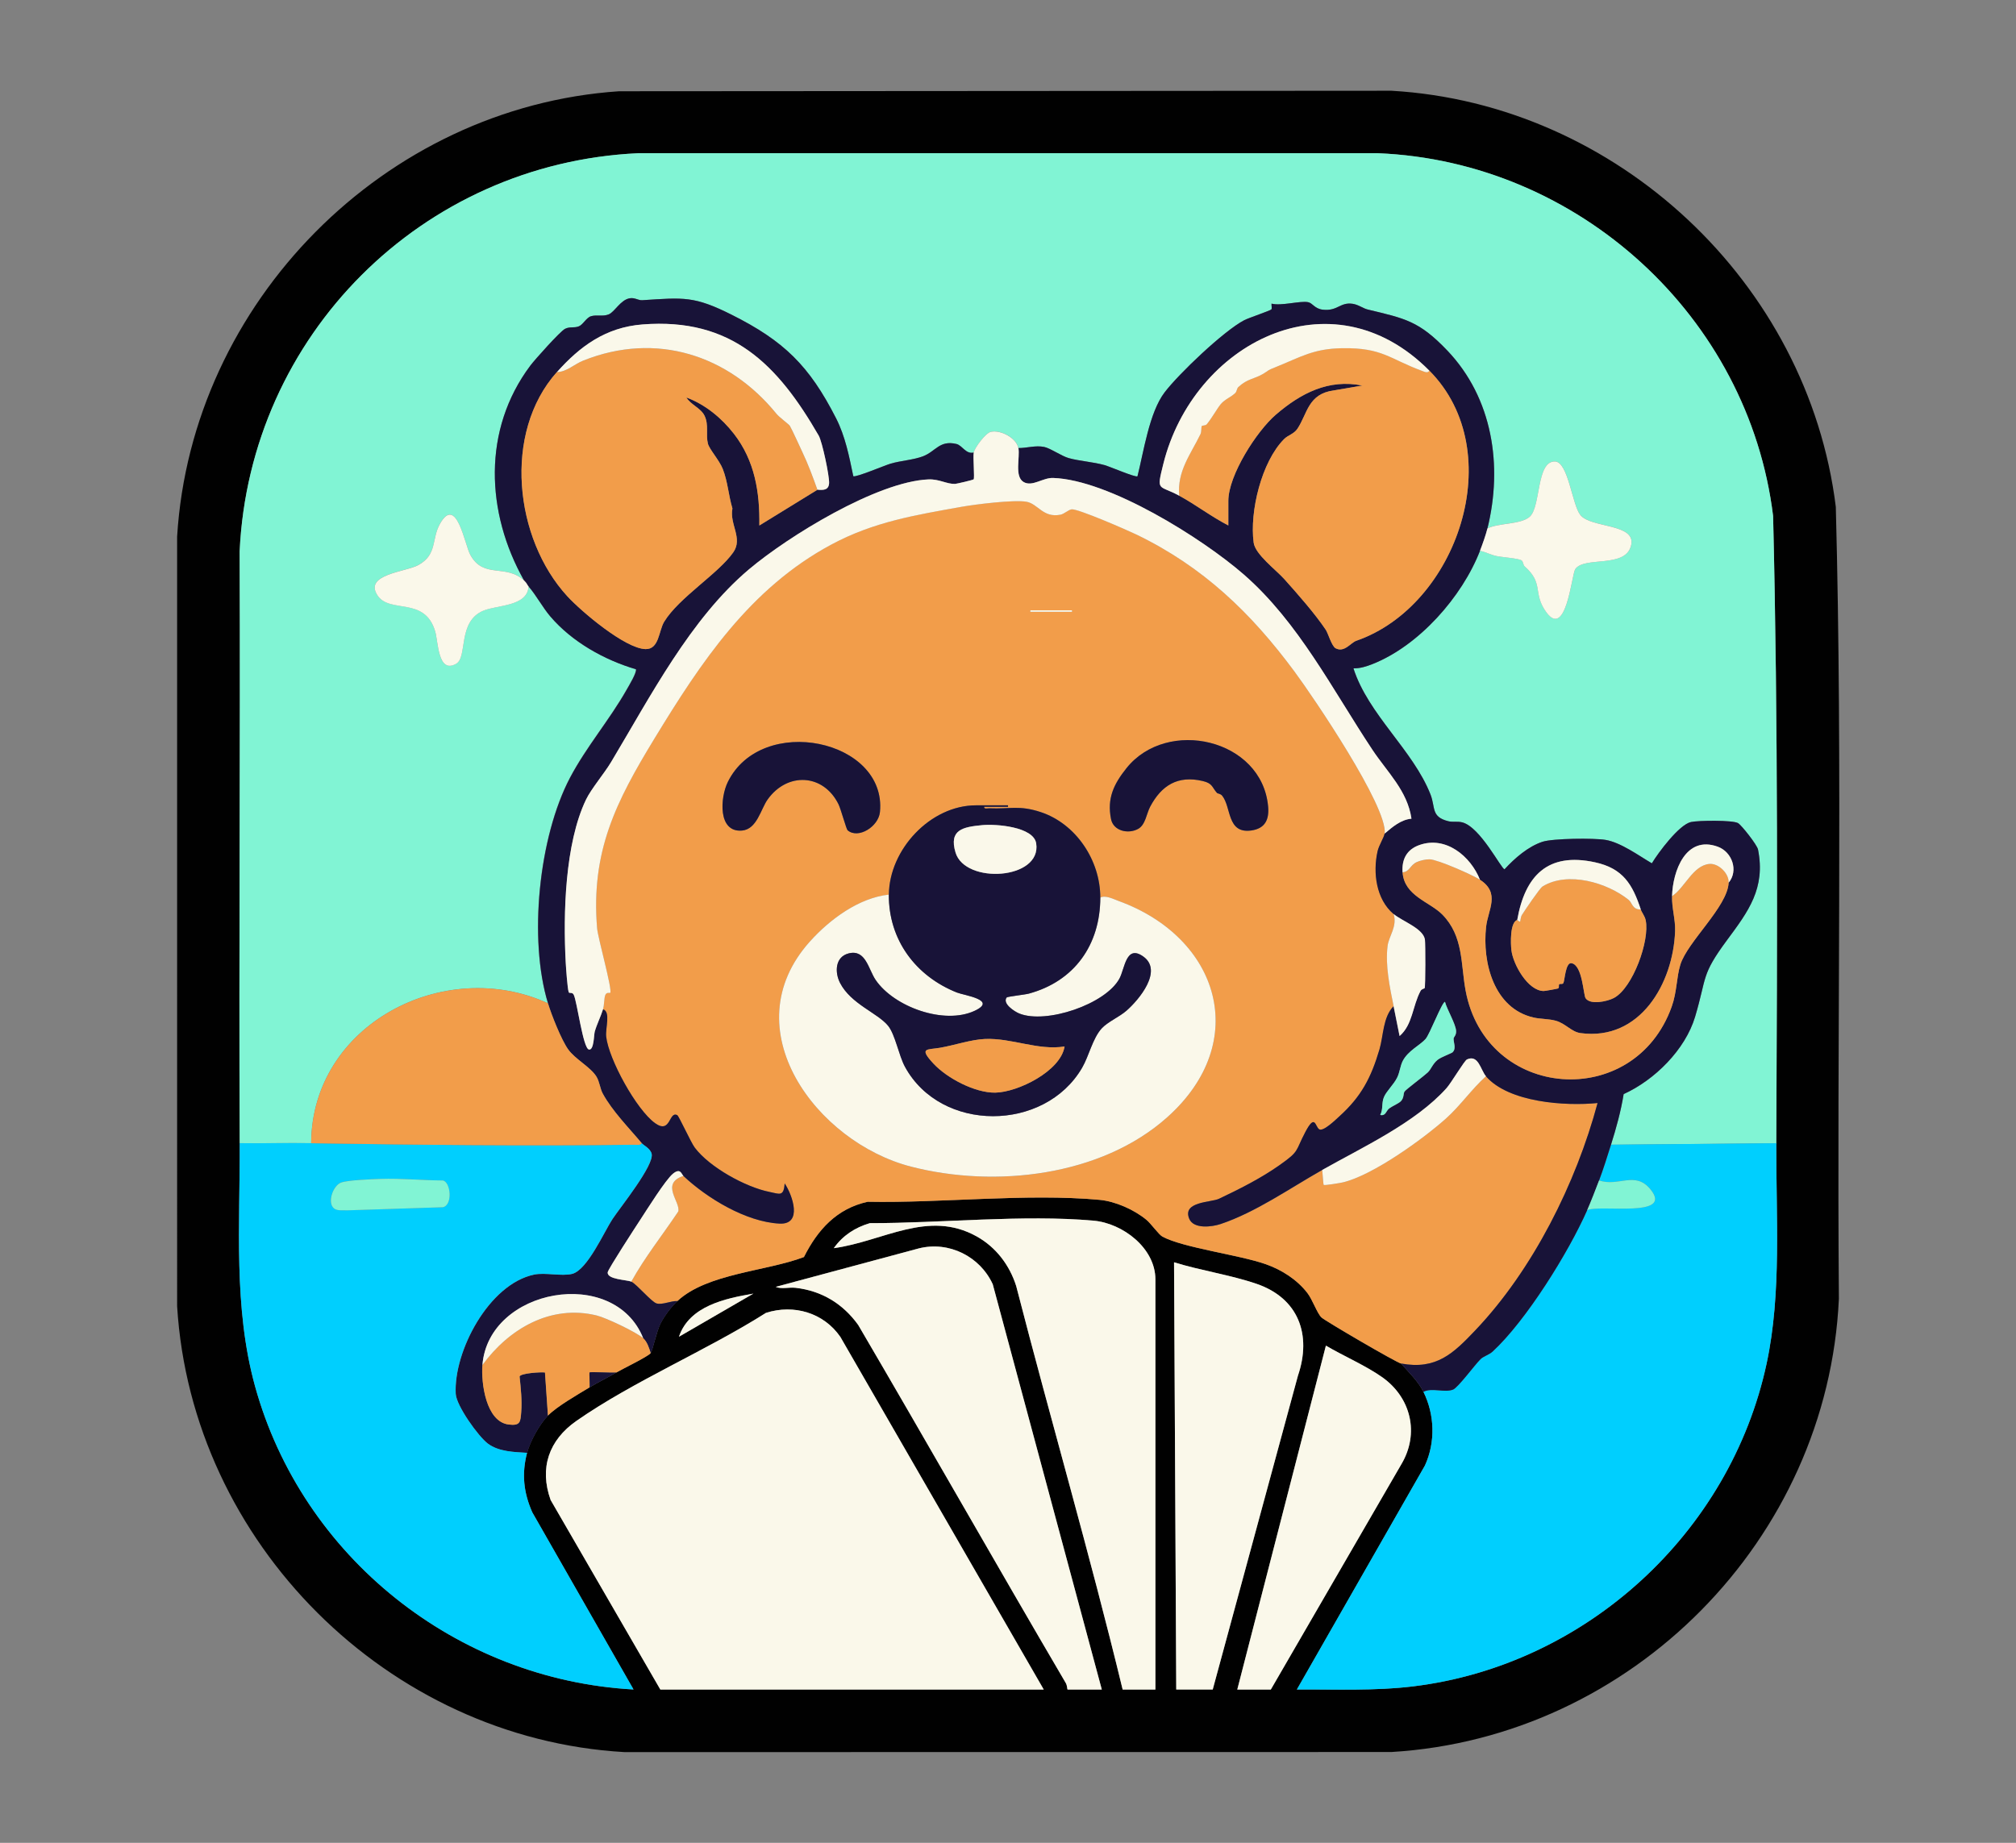 <?xml version="1.0" encoding="UTF-8"?>
<svg id="Layer_1" data-name="Layer 1" xmlns="http://www.w3.org/2000/svg" viewBox="0 0 677 619">
  <rect x="0" y="0" width="677" height="619" fill="#808080" stroke="none"/>
  <defs>
    <style>
      .cls-1 {
        fill: #010101;
      }

      .cls-2 {
        fill: #81f4d4;
      }

      .cls-3 {
        fill: #faf8ea;
      }

      .cls-4 {
        fill: #181338;
      }

      .cls-5 {
        fill: #00cffe;
      }

      .cls-6 {
        fill: #f29d4a;
      }
    </style>
  </defs>
  <path class="cls-1" d="M207.9,30.65l259.37-.17c75.78,4.39,139.93,64.52,149.22,139.78,2.34,88.56.33,177.36,1.03,266.01-3.74,80.9-69.53,147.38-150.28,152.22l-257.52.03c-79.51-4.55-145.37-70.29-150.24-149.76V180.23c4.82-78.73,69.68-144.29,148.42-149.58ZM80.5,384c.12,27.27-2.17,55.13,5.14,81.61,15.84,57.36,67.65,98.6,127.11,101.88l-34-59.5c-2.94-6.66-3.59-12.93-1.76-19.99,1.01-3.89,4.2-9.63,7-12.5,3.04-3.12,10.07-7.12,14-9.5,2.87-1.74,6.06-3.26,9-5,1.93-1.14,10.69-5.37,11.5-6.5.69-.96,2.02-7.42,3.31-9.94s3.52-5.55,5.69-7.56c9.96-9.29,29.9-9.98,42.48-14.77,4.59-9.16,11.02-16.3,21.43-18.57,24.71.49,53.41-2.89,77.84-.64,5.33.49,11.67,3.32,15.77,6.73,1.6,1.33,4.09,4.94,5.37,5.63,7.03,3.77,25.77,6.11,34.73,9.27,5.31,1.88,10.41,5.13,13.89,9.61,1.8,2.31,3.24,6.74,4.75,8.25,1.1,1.09,25.24,15.21,26.76,15.49,2.6,3.01,5.7,5.88,7.5,9.5,3.79,7.65,4.09,16.94.51,24.76l-43.01,75.24c13.08-.09,26.18.52,39.17-1.07,57.88-7.11,106.34-51.46,118.58-108.42,5.08-23.65,3.14-49.76,3.25-74,.31-70.19.64-140.6-1.07-210.68-8.21-66.93-65.33-119.07-132.66-121.84h-248.55c-72.55,3.4-130.36,61.19-133.75,133.75.26,66.26-.27,132.52.02,198.77ZM388,567.5v-137.75c0-10.52-10.96-18.87-20.76-19.74-23.57-2.1-51.37.86-75.14.84-4.98,1.47-9.11,4.17-12.1,8.4,16.53-2.24,31.62-13.05,47.96-3.96,6.49,3.61,11.07,9.65,13.3,16.7,11.65,45.23,24.77,90.12,35.74,135.51h11ZM370,567.5l-36.62-136.13c-4.29-9.38-14.75-14.57-24.81-12.05l-48.07,12.92c1.95.85,4.42.06,6.68.32,8.77,1,15.92,5.37,21.02,12.48,23.43,39.99,46.27,80.32,69.72,120.29.47.81.47,2.16.58,2.16h11.5ZM395,567.5h12.25l28.61-105.39c4.7-13.78.19-26.03-13.85-30.86-8.73-3-18.85-4.48-27.75-7.25l.74,143.51ZM253,434.51c-9.48,1.65-21.49,4.13-25,14.49l25-14.49ZM350.5,567.5l-68.3-118.45c-5.59-8.1-15.6-11.06-24.97-8.07-19.89,12.61-44.58,22.97-63.69,36.31-9.2,6.42-12.49,15.79-8.63,26.55l36.84,63.66h128.75ZM415.5,567.5h11.25l43.83-75.67c6.16-10.33,3.24-22.41-6.43-29.24-5.56-3.92-12.96-7.1-18.9-10.6l-29.76,115.51Z"/>
  <path class="cls-2" d="M596.5,384l-55.5.5c1.75-5.55,3.32-11.23,4.25-17,10.38-4.7,20.69-14.88,24-26,4.01-13.46,1.91-13.83,10.74-25.76,7.1-9.59,12.96-17.33,10.39-30.38-.31-1.55-5.58-8.24-6.73-8.89-1.84-1.04-13.33-.9-15.78-.36-4,.89-10.99,10.28-13.15,13.87-4.42-2.59-10.46-7.03-15.58-7.87-3.85-.63-17.63-.51-21.13.63-4.83,1.57-9.38,5.56-12.75,9.24-1.08,0-8.12-14.21-14.23-15.76-1.63-.41-3.13,0-4.63-.37-5.92-1.47-4.29-4.63-6.01-8.99-5.86-14.92-20.9-26.82-25.88-42.37,2.22.05,4.31-.61,6.34-1.41,15.65-6.16,30.17-22.62,36.16-38.09,1.94.42,3.47,1.31,5.49,1.76,1.77.4,7.58.77,8.5,1.5.57.45.49,1.51,1.02,1.99,6.26,5.53,2.93,8.55,6.59,14.4,7.22,11.54,9.17-11.6,10.36-13.43,2.98-4.58,17.14-.08,18.83-8.22,1.49-7.2-13.42-5.56-17.06-9.98-2.79-3.4-4.07-17.84-8.53-18.01-6.3-.23-4.73,15.04-8.44,18.5-2.92,2.72-10.62,2.1-14.26,3.99,5.18-21.01,1.78-43.75-13.49-59.76-9.52-9.98-14.2-10.74-26.73-13.77-1.6-.39-3.09-1.64-5.07-1.92-4.23-.61-5.02,2.54-9.99,1.98-2.81-.31-3.37-2.23-4.99-2.53-2.72-.5-8.95,1.35-12.23.5-.09.54.22,1.58-.06,1.94-.3.39-7.66,2.86-9.13,3.63-6.86,3.6-21.94,17.95-26.74,24.26-5.13,6.75-7.03,20.04-9.09,28.16-.61.48-9.27-3.25-10.98-3.73-3.88-1.1-8.61-1.39-12.12-2.38-2.41-.68-6.2-3.33-8.25-3.75-2.93-.59-5.75.4-8.63.38-.68-3.4-5.85-6.19-9.24-5.48-1.74.36-5.46,5.33-5.76,6.98-2.7.64-3.81-2.41-5.86-2.89-5.64-1.33-6.93,2.5-11.15,4.13-3.26,1.26-7.47,1.46-10.99,2.51-1.86.56-11.69,4.7-12.46,4.2-1.39-6.65-2.67-13.36-5.79-19.47-9-17.66-17.52-25.99-35.14-34.81-12.51-6.26-15.98-5.74-29.94-4.84-1.36.09-2.48-.94-4.2-.65-3.13.53-5.04,4.63-7.11,5.43s-3.96.02-5.9.6c-1.59.48-2.69,2.86-4.1,3.4-1.66.64-3.06.02-4.65.85s-10.12,10.34-11.64,12.36c-16.09,21.49-14.97,49.35-2.08,72.17-6.12-5.76-13.62-.42-18.08-8.67-1.88-3.47-4.63-20.32-10.19-10.36-2.84,5.09-.82,10.25-7.2,13.8-4.19,2.34-18.46,3.08-13.76,10.21,4.13,6.27,15.88.21,19.38,12.12,1.02,3.48.9,14.36,7.05,10.84,3.91-2.23.34-14.21,9.16-17.84,4.74-1.95,14.72-1.36,15.14-8.11,2.68,3.15,4.68,6.99,7.24,10.01,7.29,8.56,18.1,14.63,28.79,17.78.29,1.15-2.37,5.52-3.13,6.87-5.75,10.15-13.52,19.16-18.99,29.51-10.53,19.94-13.99,54.3-7.42,75.83-34.82-15.93-79.31,7.16-79.5,47-7.99-.12-16.01.09-24,0-.29-66.25.24-132.52-.02-198.77,3.39-72.56,61.2-130.35,133.75-133.75h248.55c67.32,2.77,124.45,54.91,132.66,121.84,1.71,70.08,1.38,140.49,1.07,210.68Z"/>
  <path class="cls-6" d="M465,280c-.13,1.18-1.9,3.94-2.35,5.9-1.63,7.17-.52,16.15,5.35,21.1,1.29,4.19-1.63,7.48-2.03,10.72-.82,6.58.73,13.86,2.03,20.28-3.59,3.68-3.37,9.9-4.73,14.52-2.8,9.47-6.1,15.83-13.5,22.5-1.12,1.01-5.48,5.25-6.78,4.28s-1.31-5.28-4.57.87c-3.58,6.77-1.82,6.34-8.76,11.24-6.26,4.42-13.79,8.19-20.28,11.26-2.66,1.26-12.4.87-9.99,6.71,1.46,3.53,7.61,2.75,10.52,1.78,11.81-3.95,23.29-12.04,34.1-18.15.11.76.33,4.82.5,5,.22.23,5.56-.65,6.4-.85,10.1-2.38,26.91-14.53,34.6-21.4,4.91-4.37,8.63-9.86,13.49-14.26,7.65,8.85,26.72,10.08,37.5,9-7.22,26.9-21.69,55.95-40.98,76.26-7.42,7.81-13.12,13.42-25.01,11.24-1.52-.28-25.66-14.4-26.76-15.49-1.51-1.5-2.96-5.93-4.75-8.25-3.48-4.48-8.58-7.74-13.89-9.61-8.95-3.17-27.7-5.5-34.73-9.27-1.28-.69-3.77-4.3-5.37-5.63-4.1-3.42-10.43-6.24-15.77-6.73-24.43-2.25-53.13,1.13-77.84.64-10.41,2.27-16.83,9.42-21.43,18.57-12.57,4.79-32.52,5.48-42.48,14.77-2.1-.15-5.04,1.35-7.01.8-1.72-.48-6.63-6.42-8.49-7.3,4.53-8.2,10.52-15.71,15.76-23.54.93-3.11-6.15-9.39,1.74-11.96,7.9,7.42,20.96,15.41,32.26,15.99,7.88.4,4.34-9.59,1.74-13.49-.36,4.53-1.7,3.53-5.1,2.85-8.03-1.61-20.17-8.29-25.11-14.89-1.31-1.75-5.31-10.59-5.86-10.89-2.87-1.54-2.12,6.5-7.45,2.69-6.29-4.5-15.59-21.46-16.43-29.07-.32-2.89,1.6-8.35-1.06-9.19.49-1.56.3-3.8.83-4.91.45-.95,1.45-.45,1.6-.64.78-1.05-4.14-18.42-4.41-21.72-2.12-25.83,6.39-42.54,19.28-63.7,15.53-25.48,31.99-50.43,59.37-65.13,14.28-7.66,28.27-9.92,43.8-12.7,4.59-.82,17.6-2.43,21.75-1.69,3.88.69,5.56,5.52,11.41,4.35,1.25-.25,2.63-1.63,3.75-1.8,2-.3,18.78,7.03,21.8,8.49,22.36,10.83,38.4,26.24,53.02,45.98,6.38,8.62,31.32,45.43,30.31,54.44ZM346,205v.5h14v-.5h-14ZM408.67,266.33c.24.27,1.17.2,1.77.96,3.12,3.91,1.53,12.8,9.76,11.66,4.74-.65,6.04-3.78,5.65-8.07-2.05-22.71-33.91-29.95-47.57-12.85-4.27,5.35-6.57,10.13-5.18,17.1.79,3.97,5.72,5.12,9.08,3.3,2.5-1.35,2.83-5.15,4.05-7.45,3.81-7.16,9.26-10.64,17.67-8.64,3.34.79,3.04,2.05,4.77,3.99ZM284.63,278.88c3.54,3.04,10.39-1.19,10.87-6.13,2.39-24.33-39.7-33.21-51.09-10.09-2.56,5.2-3.42,17.03,4.77,16.32,5.03-.44,6.28-7.19,8.6-10.44,6.63-9.28,18.72-8.69,23.81,1.62.78,1.58,2.6,8.35,3.04,8.72ZM298.5,300.5c-10.09,1.08-19.83,8.3-26.51,15.74-26.38,29.37,2.28,67.47,33.91,75.62,28.2,7.27,63.87,3.3,86.11-16.6,28.32-25.34,17.42-60.33-16.38-72.63-1.75-.64-4.4-2.03-6.12-1.13.02-12.5-8.15-24.82-20.02-28.73-7.22-2.38-10.26-.98-17.23-1.27-.61-.03-1.86.38-1.74-.5h8s.03-.5,0-.5h-10.75c-15.32,0-29.15,14.88-29.25,30Z"/>
  <path class="cls-5" d="M596.5,384c-.11,24.24,1.84,50.35-3.25,74-12.24,56.96-60.7,101.31-118.58,108.42-13,1.6-26.09.98-39.17,1.07l43.01-75.24c3.58-7.82,3.29-17.1-.51-24.76,2.94-1.49,7.09.4,9.99-.76,1.68-.67,7.28-8.33,9.25-10.25.92-.9,2.86-1.44,4-2.5,11.22-10.35,25.47-33.25,31.76-47.49,4.12-2.02,29.24,2.77,21.25-7-5.18-6.33-10.65-.75-17.25-3,1.38-3.62,2.82-8.25,4-12l55.5-.5Z"/>
  <path class="cls-3" d="M350.5,567.5h-128.75l-36.84-63.66c-3.86-10.76-.57-20.12,8.63-26.55,19.11-13.34,43.8-23.7,63.69-36.31,9.37-2.99,19.38-.03,24.97,8.07l68.3,118.45Z"/>
  <path class="cls-4" d="M342,150.5c2.89.01,5.7-.97,8.63-.38,2.05.41,5.85,3.07,8.25,3.75,3.51.99,8.24,1.28,12.12,2.38,1.71.48,10.37,4.21,10.98,3.73,2.06-8.12,3.96-21.41,9.09-28.16,4.8-6.31,19.88-20.66,26.74-24.26,1.47-.77,8.83-3.24,9.13-3.63.28-.36-.03-1.4.06-1.94,3.28.85,9.51-1,12.23-.5,1.62.3,2.18,2.21,4.99,2.53,4.97.56,5.76-2.59,9.99-1.98,1.98.29,3.48,1.54,5.07,1.92,12.53,3.03,17.21,3.79,26.73,13.77,15.27,16.01,18.67,38.75,13.49,59.76-.53,2.16-1.68,5.38-2.5,7.5-5.99,15.47-20.51,31.93-36.16,38.09-2.03.8-4.12,1.46-6.34,1.41,4.98,15.55,20.02,27.45,25.88,42.37,1.71,4.37.09,7.53,6.01,8.99,1.5.37,3-.04,4.63.37,6.11,1.55,13.16,15.75,14.23,15.76,3.37-3.68,7.92-7.66,12.75-9.24,3.5-1.14,17.28-1.27,21.13-.63,5.12.84,11.16,5.28,15.58,7.87,2.17-3.59,9.15-12.99,13.15-13.87,2.45-.54,13.95-.68,15.78.36,1.16.65,6.43,7.34,6.73,8.89,2.57,13.05-3.28,20.79-10.39,30.38-8.83,11.93-6.73,12.29-10.74,25.76-3.31,11.11-13.62,21.29-24,26-.93,5.77-2.5,11.45-4.25,17-1.18,3.75-2.62,8.38-4,12-1.14,2.99-2.73,7.13-4,10-6.29,14.25-20.54,37.14-31.76,47.49-1.14,1.05-3.08,1.6-4,2.5-1.97,1.92-7.58,9.57-9.25,10.25-2.9,1.17-7.04-.73-9.99.76-1.8-3.62-4.9-6.49-7.5-9.5,11.89,2.19,17.59-3.42,25.01-11.24,19.29-20.31,33.77-49.36,40.98-76.26-10.78,1.08-29.84-.15-37.5-9-1.8-2.08-2.5-7.41-6.38-5.64-.87.4-5.26,7.85-6.87,9.65-10.41,11.63-28.24,19.86-41.76,27.49-10.81,6.11-22.29,14.2-34.1,18.15-2.91.97-9.06,1.76-10.52-1.78-2.41-5.83,7.33-5.45,9.99-6.71,6.49-3.07,14.02-6.84,20.28-11.26,6.94-4.9,5.18-4.47,8.76-11.24,3.25-6.15,3.23-1.87,4.57-.87s5.66-3.26,6.78-4.28c7.4-6.67,10.7-13.03,13.5-22.5,1.37-4.61,1.14-10.83,4.73-14.52.67,3.32,1.35,6.67,2.01,10,4.45-3.9,4.28-10.01,7.06-15.2.31-.59,1.31-.78,1.35-.87.32-.75.27-14.88.11-16.21-.45-3.84-7.57-6.22-10.53-8.72-5.86-4.95-6.98-13.93-5.35-21.1.44-1.96,2.22-4.72,2.35-5.9,2.6-2.21,5.44-4.69,9-5-1.38-9.42-8.12-15.62-13.11-23.13-13.46-20.26-24.81-42.82-43.15-58.85-14.03-12.26-45.32-31.85-64.07-32.47-3.49-.12-6.93,3.02-9.86,1.4-3.25-1.8-1.19-8.39-1.81-11.44ZM396,166.5c5.66,3.09,10.77,7.05,16.5,10v-8.25c0-8.61,9.52-23.45,16-29,8.36-7.17,17.66-12.02,29-9.74l-9.6,1.64c-8.65,1.14-8.86,7.84-12.17,12.83-1.22,1.84-3.15,2.14-4.5,3.5-7.59,7.63-11.63,24.36-10.23,34.79.53,3.96,7.46,9.1,10.27,12.23,4.54,5.06,10.33,11.64,13.95,17.05.77,1.16,1.98,5.51,3.3,6.2,2.95,1.56,5.04-1.86,6.96-2.52,33.9-11.73,51.59-63.44,24.53-90.72-33.09-33.35-79.32-9.1-89.36,31.39-2.35,9.48-1.62,6.8,5.36,10.61ZM471,293c.53,7.94,9.11,9.89,13.33,14.17,7.15,7.26,6.18,16.6,7.81,25.44,6.82,37.04,56.66,40.66,69.23,5.51,1.79-4.99,1.58-9.83,2.9-14.1,2.4-7.74,15.82-19.43,16.22-27.53,3.39-4.05,1.16-10.35-3.65-12.1-10.75-3.91-15.1,8.16-15.35,16.6-.12,3.99,1.16,7.85,1.02,11.77-.62,17.51-11.74,36.98-31.78,34.24-3.04-.41-4.97-3.23-8.34-4.16-2.36-.65-5.06-.53-7.43-1.07-13.27-3.04-17.26-18.42-15.92-30.47.64-5.75,4.88-11.3-2.06-15.81-3.13-7.89-11.47-14.85-20.39-11.64-4.22,1.52-5.89,4.78-5.61,9.14ZM509.5,309c-2.47.87-2.21,8.01-1.94,10.19.57,4.73,5.51,13.61,10.83,13.68.43,0,4.57-.76,4.8-.85.56-.24.13-1.12.43-1.4.33-.32,1.09.13,1.4-.45.45-.85.7-6.97,2.7-6.65,3.72.59,3.99,10.62,4.75,11.76,1.56,2.36,7.31,1.09,9.5-.07,6.37-3.38,12.11-19.34,10.68-26.12-.32-1.49-1.3-2.55-1.65-3.6-2.79-8.42-5.94-13.8-15.39-15.86-15.9-3.47-23.5,4.54-26.11,19.36ZM487.88,353.38c1.24-1.27.19-3.29.28-4.55.03-.52.91-1.05.84-2.51-.12-2.37-3.08-7.26-3.74-9.82-1.08.29-5.1,10.9-6.51,12.49-1.88,2.11-5.86,3.9-7.65,7.35-.87,1.68-1,3.78-1.89,5.61-1.15,2.35-3.58,4.52-4.44,6.56s-.21,4-1.24,6c1.87.43,1.88-1.37,3.03-2.22s3.29-1.68,3.99-2.51c1.02-1.21.66-2.41,1.13-3.13.44-.68,6.51-5.21,7.81-6.43,1.13-1.06,1.58-2.82,3.29-4.21,1.24-1.01,4.7-2.18,5.13-2.62Z"/>
  <path class="cls-4" d="M176,195c-12.88-22.82-14.01-50.68,2.08-72.17,1.51-2.02,10-11.51,11.64-12.36s2.99-.21,4.65-.85c1.41-.54,2.51-2.92,4.1-3.4,1.94-.58,3.9.17,5.9-.6s3.98-4.9,7.11-5.43c1.72-.29,2.84.74,4.2.65,13.97-.91,17.43-1.42,29.94,4.84,17.62,8.82,26.13,17.14,35.14,34.81,3.11,6.11,4.4,12.82,5.79,19.47.77.49,10.6-3.65,12.46-4.2,3.52-1.05,7.72-1.25,10.99-2.51,4.23-1.63,5.51-5.46,11.15-4.13,2.05.48,3.15,3.53,5.86,2.89-.27,1.5.33,8.57-.03,8.98-.21.24-5.8,1.53-6.24,1.54-2.8.09-5.32-1.67-8.97-1.51-17.24.74-47.09,19.09-60.27,30.23-19.65,16.59-33.07,42.65-46.28,64.72-2.31,3.86-6.68,8.99-8.41,12.59-7.09,14.76-7.7,38.42-6.82,54.72.1,1.86.57,8.62.99,9.94.19.61,1.17-.14,1.7.89,1.13,2.22,3.11,17.99,5.09,18.4,1.74.36,1.67-4.96,1.97-6.02.74-2.55,1.98-4.96,2.77-7.48,2.66.85.74,6.31,1.06,9.19.85,7.61,10.15,24.57,16.43,29.07,5.33,3.81,4.58-4.23,7.45-2.69.54.29,4.55,9.14,5.86,10.89,4.94,6.6,17.07,13.28,25.11,14.89,3.4.68,4.75,1.68,5.1-2.85,2.6,3.89,6.14,13.89-1.74,13.49-11.31-.57-24.37-8.57-32.26-15.99-.67-.63-.99-2.82-3.51-.76s-8.83,12.21-11,15.5c-1.41,2.14-10.81,16.58-10.92,17.61-.28,2.47,6.57,2.51,7.93,3.16,1.85.88,6.76,6.82,8.49,7.3,1.97.55,4.91-.95,7.01-.8-2.16,2.02-4.33,4.93-5.69,7.56s-2.63,8.98-3.31,9.94c-.47-1.63-1.22-3.85-2.5-5-9.74-24.44-52-16.8-54,9-.46,6,1.17,19.02,8.81,19.97,3.96.49,3.96-.9,4.22-4.2.31-3.95-.15-8.01-.55-11.94.33-1.11,7.29-1.54,8.53-1.34l1,14.5c-2.8,2.87-5.99,8.61-7,12.5-4.36-.28-9.51-.36-13.16-3.09-3.24-2.42-10.6-12.72-10.81-16.73-.76-14.19,11.09-36.89,26.34-40.06,3.72-.77,9.24.64,12.76-.24,5.1-1.28,10.75-14.19,13.56-18.44,2.56-3.88,14.12-18.16,13.12-21.94-.47-1.77-2.75-2.83-3.3-3.49-4.33-5.18-9.86-10.74-13.09-16.66-.95-1.75-1.06-4.03-2.19-5.81-2.01-3.17-7.1-5.76-9.44-9.06s-5.59-11.54-6.78-15.47c-6.57-21.53-3.11-55.89,7.42-75.83,5.46-10.35,13.24-19.36,18.99-29.51.76-1.35,3.42-5.71,3.13-6.87-10.69-3.15-21.5-9.22-28.79-17.78-2.57-3.02-4.56-6.85-7.24-10.01-.53-.62-.56-1.12-1.5-2ZM187,125c-18.2,20.43-14.21,55.94,3.5,75.25,4.72,5.14,19.41,17.59,26.27,17.78,4.63.12,4.42-6.15,6.3-9.22,4.99-8.14,18.15-16.09,23.19-23.29,3.32-4.75-1.34-9.38-.29-14.73-1.32-4.35-1.57-8.99-3.24-13.26-1.16-2.95-4.49-6.58-4.99-8.51-.77-3.01.37-6.25-1.13-9.37-1.26-2.61-4.65-3.69-6.1-6.14,6.38,2.37,11.88,6.93,16,12.25,6.96,8.98,8.68,19.51,8.5,30.75l19.5-12c1.97.19,3.8.19,3.92-2.22s-2.31-13.9-3.49-15.95c-13.76-23.83-29.15-39.69-59.19-37.34-12.36.97-21,7.34-28.73,16.02Z"/>
  <path class="cls-3" d="M388,567.5h-11c-10.98-45.39-24.09-90.27-35.74-135.51-2.23-7.05-6.8-13.09-13.3-16.7-16.34-9.09-31.43,1.72-47.96,3.96,2.99-4.23,7.12-6.93,12.1-8.4,23.77.02,51.56-2.94,75.14-.84,9.8.87,20.76,9.22,20.76,19.74v137.75Z"/>
  <path class="cls-3" d="M370,567.5h-11.5c-.11,0-.1-1.35-.58-2.16-23.45-39.97-46.29-80.3-69.72-120.29-5.1-7.11-12.25-11.48-21.02-12.48-2.26-.26-4.73.52-6.68-.32l48.07-12.92c10.05-2.53,20.51,2.67,24.81,12.05l36.62,136.13Z"/>
  <path class="cls-3" d="M395,567.5l-.74-143.51c8.9,2.77,19.02,4.25,27.75,7.25,14.04,4.83,18.55,17.08,13.85,30.86l-28.61,105.39h-12.25Z"/>
  <path class="cls-3" d="M415.5,567.5l29.76-115.51c5.94,3.5,13.34,6.68,18.9,10.6,9.67,6.83,12.59,18.91,6.43,29.24l-43.83,75.67h-11.25Z"/>
  <path class="cls-6" d="M216,449.5c1.28,1.15,2.03,3.37,2.5,5-.81,1.13-9.57,5.36-11.5,6.5-1.31.24-8.68-.32-9,0-.19.19.14,4.14,0,5-3.93,2.38-10.96,6.38-14,9.5l-1-14.5c-1.25-.2-8.2.23-8.53,1.34.4,3.92.86,7.98.55,11.94-.26,3.3-.26,4.69-4.22,4.2-7.64-.95-9.27-13.97-8.81-19.97,8.89-12.18,22.93-20.43,38.39-16.64,3.14.77,13.3,5.58,15.61,7.64Z"/>
  <path class="cls-3" d="M253,434.51l-25,14.49c3.51-10.36,15.52-12.85,25-14.49Z"/>
  <path class="cls-4" d="M207,461c-2.94,1.74-6.13,3.26-9,5,.14-.86-.19-4.81,0-5,.32-.32,7.7.24,9,0Z"/>
  <path class="cls-5" d="M104.5,384c35.87.56,72.24.98,108.26.51.85-.01,2.21.31,2.74-.51.55.66,2.83,1.72,3.3,3.49,1,3.78-10.56,18.06-13.12,21.94-2.81,4.25-8.45,17.16-13.56,18.44-3.52.89-9.04-.53-12.76.24-15.25,3.17-27.1,25.87-26.34,40.06.22,4.01,7.57,14.31,10.81,16.73,3.65,2.73,8.8,2.82,13.16,3.09-1.83,7.06-1.18,13.34,1.76,19.99l34,59.5c-59.46-3.28-111.28-44.52-127.11-101.88-7.31-26.48-5.02-54.34-5.14-81.61,7.99.09,16.01-.12,24,0ZM112.13,405.87c1.11.94,3.28.57,4.64.66l31.96-1.04c3.35-.72,2.66-8.41.01-8.99-7.02-.04-13.99-.76-21.02-.53-2.86.09-11.05.4-13.24,1.26-2.64,1.02-4.68,6.68-2.35,8.63Z"/>
  <path class="cls-3" d="M342,150.5c.61,3.05-1.44,9.64,1.81,11.44,2.93,1.62,6.37-1.52,9.86-1.4,18.74.63,50.03,20.22,64.07,32.47,18.34,16.02,29.7,38.58,43.15,58.85,4.99,7.51,11.74,13.72,13.11,23.13-3.57.32-6.4,2.79-9,5,1.02-9.01-23.92-45.82-30.31-54.44-14.61-19.74-30.66-35.16-53.02-45.98-3.01-1.46-19.8-8.78-21.8-8.49-1.12.17-2.5,1.55-3.75,1.8-5.85,1.16-7.54-3.66-11.41-4.35-4.15-.74-17.17.87-21.75,1.69-15.53,2.78-29.52,5.03-43.8,12.7-27.38,14.69-43.85,39.65-59.37,65.13-12.89,21.16-21.4,37.86-19.28,63.7.27,3.29,5.19,20.66,4.41,21.72-.14.19-1.15-.31-1.6.64-.52,1.11-.34,3.35-.83,4.91-.79,2.52-2.03,4.93-2.77,7.48-.31,1.06-.24,6.38-1.97,6.02-1.98-.41-3.96-16.18-5.09-18.4-.52-1.03-1.51-.28-1.7-.89-.41-1.33-.89-8.08-.99-9.94-.88-16.3-.28-39.96,6.82-54.72,1.73-3.6,6.1-8.74,8.41-12.59,13.22-22.06,26.64-48.13,46.28-64.72,13.19-11.13,43.03-29.49,60.27-30.23,3.65-.16,6.17,1.6,8.97,1.51.44-.01,6.03-1.3,6.24-1.54.36-.41-.25-7.48.03-8.98.3-1.65,4.02-6.62,5.76-6.98,3.39-.71,8.56,2.09,9.24,5.48Z"/>
  <path class="cls-6" d="M184,337c1.2,3.93,4.47,12.22,6.78,15.47s7.44,5.89,9.44,9.06c1.13,1.78,1.23,4.07,2.19,5.81,3.23,5.92,8.76,11.48,13.09,16.66-.54.82-1.89.5-2.74.51-36.02.47-72.39.04-108.26-.51.19-39.84,44.68-62.93,79.5-47Z"/>
  <path class="cls-3" d="M499.5,177.5c3.64-1.89,11.34-1.27,14.26-3.99,3.71-3.45,2.14-18.73,8.44-18.5,4.46.17,5.74,14.6,8.53,18.01,3.64,4.42,18.54,2.78,17.06,9.98-1.68,8.14-15.84,3.63-18.83,8.22-1.19,1.83-3.14,24.98-10.36,13.43-3.66-5.85-.33-8.87-6.59-14.4-.54-.47-.45-1.54-1.02-1.99-.93-.72-6.73-1.1-8.5-1.5-2.02-.45-3.55-1.34-5.49-1.76.82-2.12,1.97-5.34,2.5-7.5Z"/>
  <path class="cls-3" d="M177.5,197c-.42,6.74-10.4,6.16-15.14,8.11-8.81,3.62-5.25,15.61-9.16,17.84-6.15,3.51-6.03-7.37-7.05-10.84-3.5-11.91-15.25-5.85-19.38-12.12-4.7-7.13,9.57-7.87,13.76-10.21,6.37-3.55,4.35-8.72,7.2-13.8,5.57-9.96,8.31,6.89,10.19,10.36,4.47,8.24,11.96,2.9,18.08,8.67.94.88.97,1.38,1.5,2Z"/>
  <path class="cls-3" d="M298.5,300.5c-.1,15.2,9.03,27.38,22.87,32.88,2.41.96,13.81,2.48,5.91,6.15-10.21,4.75-26.99-1.29-33.2-10.36-2.47-3.61-3.32-10.42-9.1-8.93-4.57,1.18-4.68,6.39-2.87,9.9,3.65,7.1,12.61,10.09,16.12,14.38,2.42,2.96,3.6,9.98,5.69,13.81,12.08,22.17,46.9,21.93,59.48.32,2.31-3.97,3.54-9.92,6.6-13.25,1.98-2.15,5.88-3.81,8.26-5.89,4.25-3.7,12.39-13.45,5.7-18.22-5.83-4.17-6.18,4.01-8.02,7.4-4.68,8.64-24.65,15.36-33.62,11.74-1.61-.65-5.79-3.34-4.26-5.39.23-.3,6.17-.95,7.45-1.3,15.3-4.15,23.98-16.38,24-32.25,1.72-.9,4.37.49,6.12,1.13,33.81,12.3,44.7,47.29,16.38,72.63-22.24,19.9-57.92,23.87-86.11,16.6-31.63-8.15-60.28-46.25-33.91-75.62,6.68-7.44,16.43-14.66,26.51-15.74Z"/>
  <path class="cls-4" d="M298.5,300.5c.1-15.12,13.93-30,29.25-30h10.75s.03.5,0,.5h-8c-.11.88,1.13.47,1.74.5,6.98.29,10.01-1.11,17.23,1.27,11.87,3.91,20.04,16.23,20.02,28.73-.02,15.87-8.7,28.1-24,32.25-1.28.35-7.22.99-7.45,1.3-1.52,2.05,2.65,4.74,4.26,5.39,8.98,3.62,28.94-3.1,33.62-11.74,1.84-3.4,2.19-11.57,8.02-7.4,6.68,4.78-1.45,14.53-5.7,18.22-2.38,2.07-6.28,3.73-8.26,5.89-3.06,3.33-4.29,9.29-6.6,13.25-12.58,21.61-47.4,21.85-59.48-.32-2.09-3.83-3.27-10.85-5.69-13.81-3.51-4.29-12.47-7.28-16.12-14.38-1.8-3.51-1.7-8.72,2.87-9.9,5.78-1.5,6.63,5.32,9.1,8.93,6.21,9.07,22.99,15.11,33.2,10.36,7.9-3.67-3.5-5.19-5.91-6.15-13.84-5.5-22.97-17.68-22.87-32.88ZM329.9,277.15c-6.48.62-11.34,1.48-9.02,9.22,3.22,10.72,28.96,9.15,27.08-3.08-.86-5.61-13.52-6.57-18.07-6.14ZM357.5,351.5c-8.98,1.42-17.7-2.91-26.77-2.52-4.65.2-10.29,2.13-15.05,2.95-4.32.74-7.28-.14-2.2,5.33,4.56,4.91,13.95,9.86,20.74,9.74,7.58-.12,21.98-7.22,23.28-15.51Z"/>
  <path class="cls-4" d="M408.67,266.33c-1.72-1.94-1.43-3.2-4.77-3.99-8.41-1.99-13.87,1.48-17.67,8.64-1.22,2.3-1.55,6.1-4.05,7.45-3.36,1.82-8.29.67-9.08-3.3-1.39-6.97.91-11.75,5.18-17.1,13.66-17.1,45.52-9.86,47.57,12.85.39,4.28-.91,7.41-5.65,8.07-8.23,1.14-6.64-7.75-9.76-11.66-.61-.76-1.53-.69-1.77-.96Z"/>
  <path class="cls-4" d="M284.63,278.88c-.43-.37-2.26-7.14-3.04-8.72-5.09-10.31-17.18-10.91-23.81-1.62-2.32,3.25-3.57,10-8.6,10.44-8.19.71-7.34-11.11-4.77-16.32,11.39-23.12,53.48-14.24,51.09,10.09-.49,4.94-7.34,9.17-10.87,6.13Z"/>
  <path class="cls-3" d="M444,393c13.52-7.64,31.34-15.86,41.76-27.49,1.61-1.8,5.99-9.25,6.87-9.65,3.88-1.77,4.58,3.56,6.38,5.64-4.87,4.4-8.59,9.88-13.49,14.26-7.7,6.86-24.5,19.02-34.6,21.4-.84.2-6.18,1.08-6.4.85-.17-.18-.39-4.24-.5-5Z"/>
  <path class="cls-3" d="M468,307c2.96,2.5,10.08,4.87,10.53,8.72.16,1.33.21,15.47-.11,16.21-.04.09-1.04.28-1.35.87-2.78,5.19-2.61,11.3-7.06,15.2-.65-3.33-1.33-6.68-2.01-10-1.3-6.42-2.85-13.71-2.03-20.28.4-3.24,3.32-6.53,2.03-10.72Z"/>
  <path class="cls-3" d="M212,430.5c-1.36-.65-8.21-.69-7.93-3.16.12-1.03,9.52-15.47,10.92-17.61,2.17-3.29,8.48-13.45,11-15.5s2.84.13,3.51.76c-7.9,2.58-.82,8.85-1.74,11.96-5.23,7.82-11.22,15.33-15.76,23.54Z"/>
  <rect class="cls-3" x="346" y="205" width="14" height=".5"/>
  <path class="cls-2" d="M533,406.5c1.27-2.87,2.86-7.01,4-10,6.6,2.24,12.08-3.33,17.25,3,7.99,9.78-17.13,4.98-21.25,7Z"/>
  <path class="cls-2" d="M112.13,405.87c-2.32-1.96-.28-7.61,2.35-8.63,2.2-.85,10.38-1.16,13.24-1.26,7.04-.23,14,.49,21.02.53,2.65.58,3.34,8.27-.01,8.99l-31.96,1.04c-1.36-.09-3.53.28-4.64-.66Z"/>
  <path class="cls-6" d="M480,124.5c27.06,27.28,9.37,78.99-24.53,90.72-1.93.67-4.01,4.09-6.96,2.52-1.31-.7-2.52-5.05-3.3-6.2-3.62-5.41-9.42-11.99-13.95-17.05-2.81-3.13-9.74-8.27-10.27-12.23-1.39-10.43,2.64-27.16,10.23-34.79,1.35-1.36,3.28-1.66,4.5-3.5,3.32-4.99,3.52-11.69,12.17-12.83l9.6-1.64c-11.34-2.28-20.64,2.57-29,9.74-6.48,5.55-16,20.4-16,29v8.25c-5.73-2.95-10.84-6.91-16.5-10-.75-8.24,3.87-13.93,7.11-20.64.45-.92.21-2.44.48-2.78.17-.22,1.24-.09,1.65-.58,1.7-2.03,3.51-5.34,4.72-6.78,1.37-1.62,3.37-2.31,4.83-3.69.58-.55.5-1.51,1.08-2.05,3.07-2.84,5.33-2.63,8.4-4.47,2.4-1.43.86-.89,4.24-2.26,8.38-3.38,12.57-6.15,22.24-6.3,13.53-.21,15.83,3.57,26.89,7.66.73.27,1.85.85,2.36-.12Z"/>
  <path class="cls-6" d="M497,295.5c6.94,4.51,2.7,10.05,2.06,15.81-1.34,12.05,2.65,27.43,15.92,30.47,2.37.54,5.07.42,7.43,1.07,3.37.93,5.3,3.75,8.34,4.16,20.03,2.73,31.16-16.73,31.78-34.24.14-3.92-1.14-7.78-1.02-11.77,4.26-2.74,6.95-10.26,12.5-10.81,3.07-.3,6.66,3.17,6.5,6.31-.4,8.09-13.82,19.78-16.22,27.53-1.32,4.27-1.12,9.1-2.9,14.1-12.57,35.15-62.41,31.53-69.23-5.51-1.63-8.84-.66-18.18-7.81-25.44-4.22-4.28-12.81-6.24-13.33-14.17,2.4-.17,2.45-2.38,4.8-3.45,1.14-.52,3.08-.95,4.32-.91,2.74.09,14.36,5.23,16.88,6.86Z"/>
  <path class="cls-6" d="M509.5,309c.05-.02.76.77.99.5.07-.09.13-1.45.58-2.18.9-1.44,6.01-9,6.92-9.56,8.47-5.24,21.76-1.3,28.96,4.53,1.15.93,1.19,3.27,4.04,3.21.35,1.05,1.33,2.11,1.65,3.6,1.43,6.78-4.31,22.74-10.68,26.12-2.19,1.16-7.94,2.43-9.5.07-.76-1.14-1.03-11.17-4.75-11.76-2-.32-2.25,5.8-2.7,6.65-.3.57-1.07.13-1.4.45-.3.29.13,1.16-.43,1.4-.22.1-4.36.86-4.8.85-5.33-.07-10.26-8.95-10.83-13.68-.26-2.18-.53-9.33,1.94-10.19Z"/>
  <path class="cls-3" d="M480,124.5c-.51.96-1.63.38-2.36.12-11.07-4.08-13.37-7.87-26.89-7.66-9.67.15-13.86,2.92-22.24,6.3-3.38,1.36-1.84.82-4.24,2.26-3.07,1.84-5.32,1.62-8.4,4.47-.58.54-.5,1.5-1.08,2.05-1.46,1.38-3.46,2.08-4.83,3.69-1.21,1.44-3.02,4.75-4.72,6.78-.41.49-1.48.37-1.65.58-.26.33-.03,1.85-.48,2.78-3.25,6.7-7.87,12.4-7.11,20.64-6.98-3.81-7.71-1.12-5.36-10.61,10.04-40.49,56.27-64.75,89.36-31.39Z"/>
  <path class="cls-2" d="M487.88,353.38c-.43.44-3.89,1.61-5.13,2.62-1.71,1.39-2.17,3.15-3.29,4.21-1.3,1.23-7.38,5.75-7.81,6.43-.46.72-.11,1.92-1.13,3.13-.69.83-2.89,1.7-3.99,2.51s-1.16,2.65-3.03,2.22c1.04-2,.38-3.97,1.24-6s3.29-4.21,4.44-6.56c.9-1.82,1.02-3.93,1.89-5.61,1.79-3.44,5.78-5.23,7.65-7.35,1.41-1.59,5.43-12.2,6.51-12.49.66,2.56,3.63,7.45,3.74,9.82.07,1.47-.8,1.99-.84,2.51-.08,1.26.96,3.28-.28,4.55Z"/>
  <path class="cls-3" d="M551,305.5c-2.84.06-2.89-2.28-4.04-3.21-7.2-5.83-20.49-9.76-28.96-4.53-.92.57-6.03,8.13-6.92,9.56-.45.73-.51,2.09-.58,2.18-.23.27-.94-.52-.99-.5,2.61-14.82,10.21-22.82,26.11-19.36,9.45,2.06,12.61,7.43,15.39,15.86Z"/>
  <path class="cls-3" d="M561.5,301c.25-8.44,4.6-20.51,15.35-16.6,4.82,1.75,7.04,8.05,3.65,12.1.16-3.13-3.43-6.61-6.5-6.31-5.54.55-8.24,8.06-12.5,10.81Z"/>
  <path class="cls-3" d="M497,295.5c-2.52-1.64-14.14-6.77-16.88-6.86-1.24-.04-3.19.39-4.32.91-2.35,1.07-2.4,3.28-4.8,3.45-.29-4.36,1.39-7.63,5.61-9.14,8.92-3.21,17.26,3.76,20.39,11.64Z"/>
  <path class="cls-6" d="M187,125c3.34-.09,5.8-2.66,8.87-3.88,24.5-9.78,48.8-1.89,64.87,17.89.91,1.12,4.21,3.53,4.48,4.02.95,1.65,3.14,6.58,4.2,8.8,1.96,4.1,3.54,8.41,5.07,12.68l-19.5,12c.18-11.24-1.55-21.76-8.5-30.75-4.11-5.31-9.62-9.88-16-12.25,1.46,2.45,4.85,3.53,6.1,6.14,1.5,3.12.36,6.36,1.13,9.37.5,1.93,3.83,5.56,4.99,8.51,1.68,4.27,1.93,8.9,3.24,13.26-1.05,5.35,3.61,9.98.29,14.73-5.04,7.2-18.2,15.16-23.19,23.29-1.89,3.08-1.67,9.35-6.3,9.22-6.86-.18-21.55-12.63-26.27-17.78-17.71-19.31-21.7-54.82-3.5-75.25Z"/>
  <path class="cls-3" d="M274.5,164.5c-1.53-4.27-3.11-8.58-5.07-12.68-1.06-2.22-3.25-7.15-4.2-8.8-.28-.48-3.57-2.89-4.48-4.02-16.07-19.77-40.37-27.67-64.87-17.89-3.07,1.22-5.53,3.79-8.87,3.88,7.73-8.68,16.37-15.05,28.73-16.02,30.04-2.35,45.43,13.51,59.19,37.34,1.18,2.05,3.61,13.59,3.49,15.95s-1.95,2.41-3.92,2.22Z"/>
  <path class="cls-3" d="M216,449.5c-2.31-2.06-12.47-6.87-15.61-7.64-15.46-3.79-29.5,4.46-38.39,16.64,2-25.8,44.26-33.44,54-9Z"/>
  <path class="cls-6" d="M357.5,351.5c-1.3,8.29-15.7,15.38-23.28,15.51-6.79.11-16.18-4.83-20.74-9.74-5.08-5.47-2.12-4.59,2.2-5.33,4.76-.82,10.4-2.75,15.05-2.95,9.07-.39,17.79,3.94,26.77,2.52Z"/>
  <path class="cls-3" d="M329.9,277.15c4.55-.43,17.2.53,18.07,6.14,1.88,12.23-23.86,13.8-27.08,3.08-2.32-7.74,2.54-8.6,9.02-9.22Z"/>
</svg>